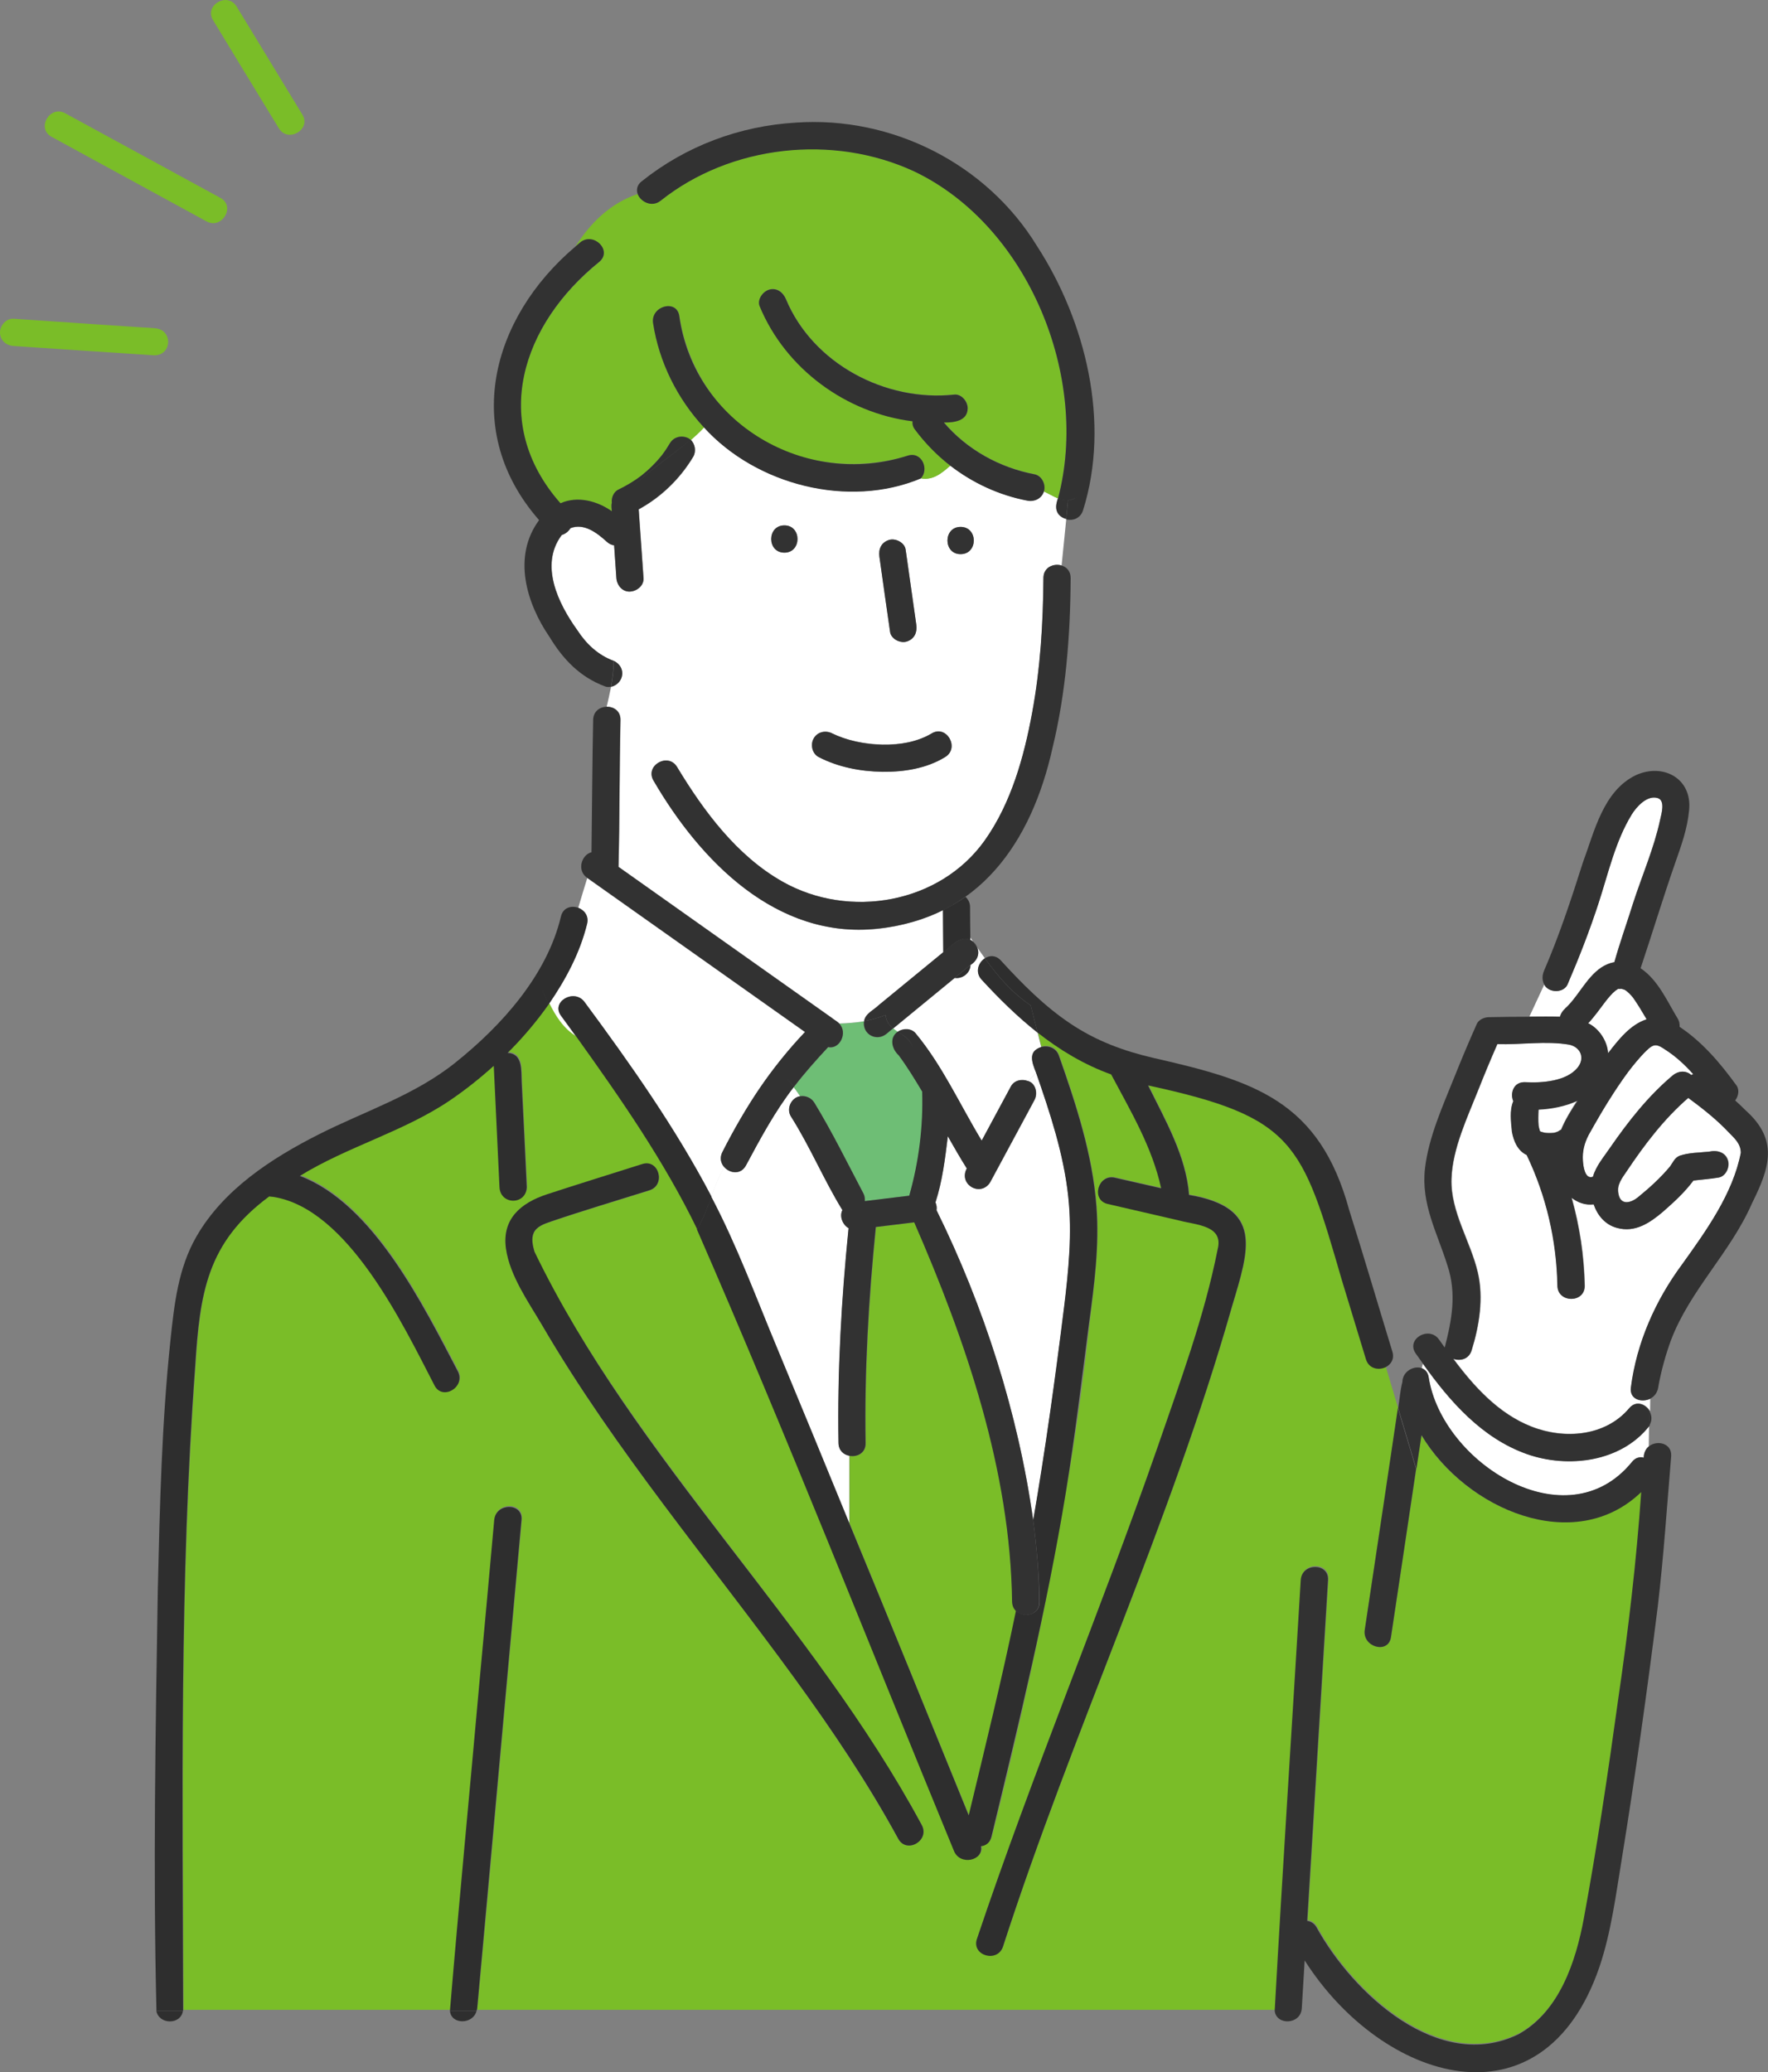 <?xml version="1.0" encoding="utf-8"?>
<!-- Generator: Adobe Illustrator 27.9.0, SVG Export Plug-In . SVG Version: 6.00 Build 0)  -->
<svg version="1.1" id="レイヤー_1" xmlns="http://www.w3.org/2000/svg" xmlns:xlink="http://www.w3.org/1999/xlink" x="0px"
	 y="0px" viewBox="0 0 117.41 137.57" style="enable-background:new 0 0 117.41 137.57;" xml:space="preserve">
<rect x="0" y="0" width="117.41" height="137.57" fill="#808080" stroke="none"/>
<style type="text/css">
	.st0{fill:#FFFFFF;}
	.st1{fill:#7ABD28;}
	.st2{fill:#6EBE75;}
	.st3{fill:#2E2E2E;}
	.st4{fill:#323232;}
</style>
<g>
	<path class="st0" d="M106.79,69.92c0.69-0.89,1.46-1.89,2.56-2.25c-0.29-0.49-0.58-0.98-0.91-1.45c-0.12-0.14-0.43-0.47-0.6-0.53
		c0.05,0.02,0.03,0.01-0.07-0.02c-0.04-0.01-0.09-0.02-0.13-0.03c0.01,0.01-0.14,0.02-0.17,0.01c-0.01,0-0.02,0.01-0.03,0.01
		c-0.05,0.03-0.1,0.06-0.15,0.1c-0.25,0.2-0.46,0.46-0.66,0.71c-0.38,0.5-0.73,1.01-1.16,1.47
		C106.21,68.3,106.73,69.13,106.79,69.92z"/>
	<path class="st0" d="M102.16,74.72c0.02,0.12,0.05,0.24,0.09,0.36c0,0,0,0.01,0,0.01c0.02,0.01,0.03,0.02,0.05,0.03
		c0.1,0.03,0.2,0.06,0.3,0.08c0.19,0.02,0.39,0.02,0.58,0c0.07-0.01,0.14-0.03,0.21-0.06c0.04-0.02,0.08-0.04,0.12-0.07
		c-0.02,0.02-0.04,0.03-0.06,0.05c0.01,0,0.02,0,0.02-0.01c0.06-0.05,0.12-0.09,0.19-0.12c0.28-0.67,0.67-1.31,1.07-1.93
		c-0.8,0.37-1.72,0.55-2.59,0.59C102.14,74.01,102.13,74.37,102.16,74.72z"/>
	<path class="st0" d="M110.65,69.73c-0.21-0.14-0.51-0.38-0.79-0.33c-0.26,0.05-0.51,0.33-0.69,0.51c-0.51,0.49-0.93,1.05-1.32,1.63
		c-0.83,1.22-1.67,2.5-2.36,3.81c-0.28,0.54-0.43,1.09-0.38,1.7c0.03,0.37,0.13,1.28,0.67,1.07c0,0,0,0,0,0
		c0.2-0.72,0.73-1.32,1.14-1.93c1.21-1.74,2.53-3.42,4.15-4.79c0.36-0.31,0.87-0.36,1.24-0.03c0.04-0.02,0.08-0.04,0.12-0.06
		C111.9,70.71,111.31,70.16,110.65,69.73z"/>
	<path class="st0" d="M108.32,92.11c0.39-2.98,1.63-5.79,3.41-8.19c1.59-2.22,3.36-4.68,3.89-7.39c0-0.6-0.4-0.95-0.79-1.35
		c-0.82-0.86-1.75-1.59-2.7-2.3c-1.61,1.4-2.91,3.11-4.09,4.87c-0.32,0.47-0.65,0.88-0.56,1.43c0.1,0.85,0.8,0.72,1.33,0.28
		c0.76-0.62,1.49-1.28,2.12-2.04c0.19-0.27,0.3-0.56,0.63-0.7c0.62-0.21,1.31-0.2,1.96-0.27c0.52-0.12,1.1,0.04,1.25,0.61
		c0.12,0.43-0.15,1.03-0.63,1.11c-0.58,0.09-1.13,0.13-1.67,0.2c-0.58,0.78-1.29,1.42-2.01,2.06c-0.87,0.74-1.86,1.42-3.07,1.08
		c-0.78-0.22-1.3-0.83-1.54-1.56c-0.53,0.06-1.05-0.11-1.47-0.44c0.53,1.89,0.83,3.85,0.87,5.84c0.02,1.17-1.79,1.16-1.81,0
		c-0.05-3-0.75-5.97-2.04-8.68c-0.6-0.28-0.88-0.93-0.98-1.55c-0.06-0.66-0.17-1.4,0.09-2.02c-0.23-0.55,0.03-1.3,0.79-1.26
		c1.09,0.06,2.76-0.05,3.49-0.98c0.49-0.62,0.2-1.34-0.55-1.51c-1.55-0.27-3.22,0.01-4.79-0.04c-0.44,1-0.86,2.01-1.26,3.02
		c-0.73,1.84-1.73,3.93-1.79,5.94c-0.06,2.19,1.27,4.13,1.75,6.21c0.39,1.69,0.1,3.52-0.41,5.16c-0.18,0.6-0.77,0.73-1.22,0.56
		c1.38,1.86,3.02,3.65,5.18,4.5c2.19,0.86,4.92,0.66,6.51-1.22c0.45-0.54,1.1-0.28,1.37,0.21l0.01-0.82
		C108.99,93.12,108.22,92.88,108.32,92.11z"/>
	<path class="st0" d="M103.59,67.49c0.06-0.23,0.21-0.44,0.42-0.6c-0.07,0.06-0.09,0.07-0.08,0.05c0.21-0.18,0.39-0.39,0.56-0.6
		c0.75-0.94,1.42-2.23,2.71-2.47c0.38-1.32,0.84-2.62,1.25-3.93c0.59-1.82,1.39-3.65,1.79-5.52c0.08-0.37,0.36-1.27-0.15-1.44
		c-0.71-0.23-1.43,0.58-1.74,1.09c-1.08,1.76-1.55,3.88-2.18,5.82c-0.6,1.86-1.31,3.67-2.08,5.46c-0.27,0.59-1.25,0.57-1.54,0.02
		l-0.98,2.11C102.25,67.49,102.9,67.47,103.59,67.49z"/>
	<path class="st0" d="M50.69,71.89c0.84-1.19,1.79-2.3,2.77-3.37C48.64,65.11,43.82,61.7,39,58.29c-0.21,0.66-0.4,1.32-0.6,1.98
		c0.39,0.15,0.71,0.53,0.58,1.06c-0.47,1.93-1.4,3.68-2.53,5.31c0.41,0.83,0.94,1.7,1.84,2.23c-0.35-0.48-0.69-0.96-1.04-1.43
		c-0.69-0.94,0.88-1.84,1.56-0.91c3.04,4.11,6.06,8.38,8.43,12.92c0.25-0.68,0.5-1.35,0.87-1.93c-0.24-0.26-0.34-0.64-0.13-1.03
		C48.81,74.91,49.66,73.34,50.69,71.89z"/>
	<path class="st0" d="M55.69,95.79c-0.08-4.75,0.2-9.53,0.67-14.26c-0.4-0.23-0.63-0.79-0.41-1.2c-1.23-2-2.15-4.22-3.42-6.22
		c-0.32-0.51,0.02-1.25,0.61-1.34c-0.14-0.21-0.28-0.41-0.43-0.6c-1.25,1.61-2.22,3.42-3.18,5.21c-0.34,0.63-1.05,0.53-1.43,0.12
		c-0.37,0.58-0.62,1.25-0.87,1.93c1.71,3.24,2.99,6.74,4.4,10.11c1.6,3.85,3.19,7.71,4.77,11.57c0-1.56,0-2.99,0-4.48
		C56.03,96.57,55.7,96.29,55.69,95.79z"/>
	<path class="st1" d="M67.23,106.34c-0.12-8.7-3.07-17.31-6.5-25.19c-0.85,0.1-1.7,0.21-2.55,0.31c-0.48,4.76-0.76,9.56-0.68,14.34
		c0.01,0.67-0.58,0.95-1.08,0.85c0,1.49,0,2.92,0,4.48c2.66,6.46,5.29,12.92,7.93,19.39c1.08-4.52,2.2-9.03,3.14-13.59
		C67.33,106.79,67.24,106.59,67.23,106.34z"/>
	<path class="st2" d="M58.91,68.61c-0.66,0.59-1.66,0.09-1.53-0.81c-0.55,0.1-1.1,0.14-1.65,0.15c0.6,0.63,0.02,1.74-0.74,1.58
		c-0.8,0.86-1.57,1.74-2.28,2.65c0.15,0.19,0.29,0.4,0.43,0.6c0.36-0.07,0.75,0.1,0.95,0.43c1.18,1.95,2.18,3.99,3.25,6.01
		c0.09,0.17,0.11,0.35,0.1,0.52c0.98-0.12,1.97-0.24,2.95-0.36c0.65-2.25,0.94-4.59,0.86-6.91c-0.49-0.82-0.99-1.64-1.56-2.41
		c-0.45-0.41-0.64-1.17-0.06-1.57c-0.11-0.07-0.21-0.15-0.31-0.23C59.18,68.38,59.05,68.49,58.91,68.61z"/>
	<path class="st0" d="M70.95,79.46c-0.3-2.82-1.21-5.57-2.14-8.24c-0.16,0.16-0.35,0.35-0.55,0.55c0.53,0.14,0.69,0.83,0.44,1.27
		c-0.12,0.23-0.25,0.46-0.37,0.69c-0.86,1.59-1.71,3.18-2.57,4.77c-0.64,1-2.13,0.14-1.55-0.92c-0.44-0.7-0.86-1.42-1.26-2.14
		c-0.18,1.48-0.36,2.97-0.82,4.39c0.07,0.17,0.1,0.35,0.07,0.52c3.14,6.38,5.42,13.48,6.42,20.6c0.81-4.69,1.46-9.41,2.05-14.14
		C70.97,84.36,71.21,81.91,70.95,79.46z"/>
	<path class="st0" d="M65.19,65.04c-0.45-0.5-0.22-1.13,0.22-1.41c-0.17-0.24-0.34-0.48-0.51-0.72c0.19,0.47-0.05,0.91-0.45,1.16
		c-0.01,0.53-0.53,0.93-1.05,0.86c-1.36,1.12-2.72,2.23-4.08,3.35c0.1,0.08,0.2,0.15,0.31,0.23c0.34-0.24,0.88-0.24,1.17,0.09
		c1.79,2.16,2.96,4.76,4.4,7.14c0.65-1.2,1.29-2.4,1.94-3.6c0.22-0.41,0.71-0.51,1.12-0.36c0.2-0.2,0.38-0.38,0.55-0.55
		c-0.28-0.71-0.55-1.41,0.34-1.7c-0.08-0.32-0.16-0.64-0.24-0.96C67.57,67.51,66.34,66.3,65.19,65.04z"/>
	<path class="st1" d="M94.39,95.28c-0.11,0.75-0.23,1.5-0.34,2.25l0.08,0.28l-0.08-0.28c-0.56,3.72-1.12,7.44-1.67,11.16
		c-0.17,1.15-1.91,0.66-1.74-0.48c0.74-4.91,1.47-9.82,2.21-14.73l-0.82-2.74c-0.46,0.22-1.11,0.1-1.3-0.53
		c-0.53-1.74-1.06-3.48-1.59-5.22c-2.66-9.17-3.15-10.86-12.88-12.96c1.13,2.29,2.52,4.68,2.72,7.27c4.95,0.85,4,3.58,2.86,7.38
		c-4.12,14.49-10.58,28.2-15.21,42.51c-0.35,1.11-2.09,0.63-1.74-0.48c3.69-10.98,8.18-21.68,11.99-32.63
		c1.49-4.33,3.11-8.66,4-13.16c0.42-1.6-1.42-1.62-2.5-1.91c-1.6-0.37-3.2-0.74-4.8-1.11c-1.13-0.26-0.65-2,0.48-1.74
		c1.02,0.24,2.05,0.47,3.07,0.7c-0.59-2.73-2.04-5.13-3.32-7.56c-1.81-0.64-3.42-1.62-4.89-2.78c0.08,0.32,0.16,0.64,0.24,0.96
		c0.44-0.13,0.98,0.02,1.18,0.58c1.14,3.24,2.23,6.56,2.49,10.01c0.19,2.59-0.14,5.18-0.47,7.74c-1.24,11.52-3.67,22.85-6.48,34.08
		c-0.1,0.41-0.39,0.6-0.7,0.64c0.2,0.95-1.38,1.32-1.79,0.31c-5.67-13.76-11.11-27.62-17.07-41.26c-0.04,0.07-0.08,0.13-0.12,0.2
		c0.04-0.06,0.08-0.13,0.12-0.2c-2.19-4.52-5.08-8.67-8-12.75c-0.9-0.53-1.43-1.4-1.84-2.23c-0.81,1.15-1.73,2.24-2.74,3.24
		c1.03,0.06,0.89,1.17,0.93,1.91c0.11,2.34,0.22,4.68,0.34,7.01c-0.04,1.19-1.74,1.2-1.81,0c-0.12-2.69-0.27-5.37-0.38-8.06
		c-0.92,0.83-1.89,1.6-2.89,2.28c-3.09,2.1-6.82,3.07-9.99,5.03c4.89,1.86,8.17,8.57,10.5,12.99c0.52,1.04-1.04,1.95-1.56,0.91
		c-2.11-4.07-5.75-11.73-10.7-12.51c-0.09-0.01-0.18-0.01-0.27-0.03c-4.16,3.07-4.61,6.45-4.92,11.29
		c-1.06,14.23-0.84,28.52-0.8,42.77h17.72c0.61-7.2,1.3-14.4,1.94-21.6c0.33-3.66,0.66-7.32,1-10.98c0.1-1.15,1.91-1.16,1.81,0
		c-1,10.86-1.94,21.72-2.97,32.58h52.99c0.54-9.53,1.17-19.06,1.73-28.59c0.07-1.16,1.88-1.16,1.81,0
		c-0.46,7.54-0.92,15.08-1.38,22.63c0.24,0.03,0.46,0.16,0.62,0.43c2.4,4.38,8.11,9.68,13.4,7.1c2.73-1.5,3.82-4.83,4.35-7.7
		c0.89-4.83,1.62-9.68,2.28-14.54c0.67-4.57,1.21-9.15,1.53-13.76C104.56,103.31,97.35,100.23,94.39,95.28z M59.65,122.08
		C52.97,109.92,42.99,100,36.03,88.02c-0.91-1.55-2.15-3.3-2.42-5.11c-0.29-1.98,0.98-3.04,2.72-3.61c2.1-0.69,4.22-1.34,6.33-2.01
		c1.11-0.35,1.58,1.39,0.48,1.74c-2.18,0.69-4.39,1.34-6.56,2.08c-0.42,0.14-0.94,0.31-1.13,0.75c-0.17,0.38-0.06,0.86,0.05,1.24
		c0.28,0.94,0.85,1.82,1.33,2.66c7,12.57,17.51,22.77,24.39,35.4C61.77,122.19,60.21,123.1,59.65,122.08z"/>
	<path class="st0" d="M70.18,33.38c0.03-0.1,0.05-0.2,0.08-0.3c-0.31-0.12-0.61-0.31-0.94-0.46c-0.15,0.48-0.63,0.69-1.1,0.6
		c-1.88-0.35-3.62-1.16-5.11-2.32c-0.58,0.51-1.15,1-1.97,0.85c-4.79,2-10.9,0.44-14.39-3.39c-0.27,0.29-0.56,0.57-0.88,0.84
		c0.3,0.27,0.38,0.77,0.17,1.13c-0.87,1.46-2.13,2.68-3.62,3.49c0.11,1.52,0.22,3.04,0.32,4.56c0.04,0.5-0.44,0.88-0.9,0.9
		c-0.51,0.02-0.87-0.43-0.9-0.9c-0.05-0.72-0.1-1.45-0.15-2.17c-0.17-0.02-0.34-0.1-0.49-0.24c-0.66-0.6-1.51-1.25-2.41-0.9
		c-0.13,0.21-0.34,0.38-0.57,0.45c-0.02,0.02-0.03,0.04-0.05,0.06c-1.41,1.95-0.22,4.46,1.08,6.27c0.59,0.91,1.38,1.66,2.41,2.03
		c0,0,0-0.01,0-0.01c0,0,0,0.01,0,0.01c0.83,0.35,0.71,1.53-0.18,1.72c-0.09,0.45-0.19,0.89-0.29,1.32
		c0.46-0.01,0.93,0.27,0.92,0.87c-0.07,3.25-0.05,6.51-0.13,9.76c4.72,3.34,9.45,6.68,14.17,10.03c0.04,0.03,0.08,0.05,0.12,0.09
		c0.12,0.09,0.26,0.17,0.37,0.28c0.55-0.02,1.1-0.06,1.65-0.15c0.08-0.51,0.64-0.72,0.97-1.06c1.43-1.17,2.86-2.34,4.28-3.51
		c-0.01-0.94-0.01-1.87-0.02-2.81c-8.38,3.91-15.09-1.49-19.21-8.59c-0.6-1,0.96-1.91,1.56-0.91c1.77,2.93,3.96,5.89,7,7.61
		c4.43,2.51,10.46,1.47,13.45-2.76c1.74-2.46,2.59-5.51,3.13-8.45c0.54-2.95,0.73-5.96,0.75-8.95c0-0.71,0.68-0.98,1.2-0.83
		l0.31-3.09C70.36,34.34,70,33.94,70.18,33.38z M59.03,35.85c0.42-0.14,1.04,0.16,1.11,0.63c0.03,0.21,0.06,0.41,0.09,0.62
		c0.21,1.46,0.41,2.92,0.62,4.38c0.07,0.5-0.12,0.94-0.63,1.11c-0.42,0.14-1.04-0.16-1.11-0.63c-0.24-1.67-0.47-3.33-0.71-5
		C58.33,36.45,58.51,36.01,59.03,35.85z M52.09,36.69c-1.16,0-1.16-1.81,0-1.81C53.25,34.88,53.25,36.69,52.09,36.69z M62.77,50.25
		c-1.23,0.76-2.75,1-4.17,0.98c-1.45-0.02-2.94-0.3-4.24-0.98c-0.43-0.23-0.56-0.83-0.32-1.24c0.25-0.44,0.8-0.55,1.24-0.32
		c0.93,0.48,2.19,0.71,3.33,0.73c1.17,0.02,2.32-0.15,3.26-0.73C62.85,48.08,63.75,49.64,62.77,50.25z M63.79,36.79
		c-1.16,0-1.16-1.81,0-1.81C64.96,34.98,64.96,36.79,63.79,36.79z"/>
	<path class="st0" d="M64.64,62.54c-0.07-0.1-0.14-0.21-0.21-0.31c0,0.06,0,0.12,0,0.18C64.51,62.43,64.58,62.48,64.64,62.54z"/>
	<path class="st0" d="M101.36,96.52c-2.96-1.06-5.08-3.48-6.87-5.98l-0.08,0.31c0.23,0.08,0.41,0.27,0.46,0.61
		c0.87,5.64,9.15,10.95,13.5,5.61c0.23-0.29,0.52-0.35,0.78-0.28c0-0.31,0.14-0.6,0.34-0.75l0.02-1.38
		C107.65,97.05,104.11,97.49,101.36,96.52z"/>
	<path class="st1" d="M69.32,32.63c0.33,0.15,0.63,0.34,0.94,0.46c2.13-8-1.96-18.1-9.55-21.72c-5.38-2.5-12.18-1.76-16.83,1.94
		c-0.59,0.47-1.33,0.09-1.53-0.43c-1.84,0.62-3.16,1.94-4.15,3.51c0.11-0.09,0.21-0.19,0.32-0.28c0.88-0.74,2.17,0.53,1.28,1.28
		c-5.15,4.16-7.32,10.64-2.58,16.03c1.14-0.5,2.43-0.16,3.41,0.53c-0.01-0.18-0.05-0.37,0-0.55c-0.04-0.35,0.12-0.74,0.44-0.89
		c0.53-0.25,1.03-0.55,1.49-0.9c0.52-0.41,0.99-0.88,1.41-1.4c0.19-0.25,0.36-0.51,0.52-0.78c0.28-0.49,0.97-0.58,1.39-0.21
		c0.31-0.27,0.61-0.55,0.88-0.84c-1.77-1.91-2.99-4.33-3.38-6.92c-0.17-1.14,1.57-1.63,1.74-0.48c0.49,3.22,2.3,6.16,5.05,7.94
		c2.98,1.94,6.73,2.37,10.12,1.33c0.95-0.29,1.43,0.94,0.86,1.51c0.81,0.15,1.39-0.34,1.97-0.85c-0.9-0.7-1.7-1.52-2.38-2.44
		c-0.11-0.15-0.15-0.33-0.13-0.51c-4.41-0.55-8.42-3.48-10.15-7.63c-0.19-0.45,0.21-0.99,0.63-1.11c0.51-0.14,0.92,0.18,1.11,0.63
		c1.79,4.3,6.63,6.83,11.17,6.34c0.49-0.05,0.9,0.46,0.9,0.9c0,0.85-0.92,0.96-1.58,0.95c1.52,1.79,3.69,3,6.02,3.44
		C69.19,31.58,69.48,32.19,69.32,32.63z"/>
	<path class="st0" d="M103.42,75.17c0.02-0.01,0.04-0.02,0.05-0.03c-0.01,0-0.02,0.01-0.02,0.01
		C103.44,75.15,103.43,75.16,103.42,75.17z"/>
	<path class="st3" d="M64.42,60.2c0-0.25-0.12-0.49-0.3-0.66c-0.48,0.33-0.98,0.62-1.5,0.88c0.01,0.94,0.01,1.87,0.02,2.81
		c0.52-0.38,1.09-1.14,1.8-0.82c0-0.06,0-0.12,0-0.18c-0.06-0.1-0.13-0.19-0.19-0.29c0.06,0.1,0.13,0.19,0.19,0.29
		C64.43,61.55,64.42,60.88,64.42,60.2z"/>
	<path class="st3" d="M63.4,64.92c0.52,0.08,1.03-0.32,1.05-0.86C64.1,64.35,63.75,64.64,63.4,64.92z"/>
	<path class="st3" d="M38.99,61.33c0.13-0.53-0.19-0.91-0.58-1.06c-0.64,2.13-1.39,4.19-3.07,5.88c1.69-1.69,2.43-3.75,3.07-5.88
		c-0.45-0.17-1.02-0.03-1.16,0.58c-0.93,3.9-3.94,7.24-6.99,9.68c-2.72,2.19-6.03,3.23-9.11,4.79c-3.14,1.59-6.32,3.66-8.11,6.78
		c-1.21,2.1-1.47,4.51-1.72,6.87c-0.58,5.49-0.71,11.04-0.84,16.55c-0.15,9.32-0.32,18.65-0.09,27.97h1.77
		c-0.03-14.25-0.25-28.55,0.8-42.77c0.31-4.84,0.76-8.22,4.92-11.29c0.09,0.02,0.18,0.02,0.27,0.03c4.95,0.78,8.59,8.43,10.7,12.51
		c0.52,1.04,2.08,0.13,1.56-0.91c-2.32-4.42-5.61-11.14-10.5-12.99c3.18-1.96,6.91-2.94,9.99-5.03c1-0.68,1.97-1.45,2.89-2.28
		c0.12,2.69,0.26,5.37,0.38,8.06c0.06,1.19,1.77,1.19,1.81,0c-0.11-2.34-0.22-4.68-0.34-7.01c-0.04-0.74,0.09-1.86-0.93-1.91
		c1.01-1,1.93-2.09,2.74-3.24c-0.19-0.38-0.36-0.76-0.52-1.09c0.16,0.33,0.33,0.7,0.52,1.09C37.58,65.01,38.52,63.25,38.99,61.33z"
		/>
	<path class="st3" d="M10.38,133.49c0.17,0.94,1.64,0.95,1.77,0H10.38z"/>
	<path class="st3" d="M65.4,63.62c-0.43,0.28-0.67,0.92-0.22,1.41c1.16,1.26,2.39,2.47,3.72,3.52c-0.15-0.6-0.3-1.2-0.45-1.8
		C67.22,65.93,66.27,64.82,65.4,63.62z"/>
	<path class="st3" d="M92.47,89.75c-0.96-3.14-1.88-6.28-2.87-9.41c-1.98-7.27-6.3-8.58-13.02-10.11c-1.98-0.46-3.79-1.13-5.49-2.27
		c-1.74-1.16-3.22-2.66-4.63-4.2c-0.33-0.36-0.75-0.34-1.06-0.14c0.87,1.2,1.82,2.3,3.05,3.13c0.15,0.6,0.3,1.2,0.45,1.8
		c1.48,1.16,3.08,2.13,4.89,2.78c1.29,2.43,2.73,4.83,3.32,7.56c-1.02-0.23-2.05-0.47-3.07-0.7c-1.13-0.26-1.61,1.48-0.48,1.74
		c1.6,0.37,3.2,0.74,4.8,1.11c1.08,0.29,2.92,0.31,2.5,1.91c-0.89,4.5-2.51,8.83-4,13.16c-3.81,10.94-8.3,21.64-11.99,32.63
		c-0.35,1.11,1.39,1.59,1.74,0.48c4.63-14.31,11.09-28.02,15.21-42.51c1.13-3.78,2.09-6.54-2.86-7.38c-0.2-2.59-1.59-4.98-2.72-7.27
		c9.74,2.1,10.22,3.79,12.88,12.96c0.53,1.74,1.06,3.48,1.59,5.22c0.19,0.63,0.84,0.75,1.3,0.53l-0.95-3.2l0.95,3.2
		C92.37,90.59,92.61,90.23,92.47,89.75z"/>
	<path class="st3" d="M38.82,66.52c-0.68-0.92-2.25-0.02-1.56,0.91c0.35,0.47,0.69,0.96,1.04,1.43c0.2,0.12,0.41,0.22,0.65,0.3
		c-0.24-0.08-0.45-0.18-0.65-0.3c2.92,4.08,5.81,8.23,8,12.75c0.41-0.68,0.68-1.43,0.95-2.17C44.87,74.9,41.86,70.63,38.82,66.52z"
		/>
	<path class="st3" d="M72.81,80.1c-0.26-3.45-1.35-6.77-2.49-10.01c-0.19-0.55-0.74-0.7-1.18-0.58c0.37,1.49,0.74,2.97,1.12,4.46
		c-0.37-1.49-0.74-2.97-1.12-4.46c-0.89,0.29-0.62,0.99-0.34,1.7c0.09-0.09,0.18-0.18,0.25-0.25c-0.07,0.07-0.16,0.16-0.25,0.25
		c0.93,2.67,1.84,5.42,2.14,8.24c0.26,2.45,0.02,4.9-0.28,7.34c-0.59,4.74-1.24,9.45-2.05,14.14c0.24,1.79,0.39,3.59,0.43,5.4
		c0.02,0.91-1.07,1.1-1.57,0.6c-0.94,4.55-2.05,9.07-3.14,13.59c-2.63-6.47-5.26-12.94-7.93-19.39c0,0.38,0,0.77,0,1.16
		c0-0.4,0-0.78,0-1.16c-1.58-3.86-3.17-7.72-4.77-11.57c-1.41-3.38-2.69-6.87-4.4-10.11c-0.27,0.74-0.53,1.49-0.95,2.17
		c5.96,13.64,11.4,27.5,17.07,41.26c0.41,1.01,1.99,0.64,1.79-0.31c0.32-0.03,0.61-0.23,0.7-0.64c1.82-7.56,3.67-15.11,4.93-22.79
		c0.61-3.75,1.06-7.52,1.55-11.29C72.67,85.28,73.01,82.69,72.81,80.1z"/>
	<path class="st3" d="M61.21,121.16c-7.28-13.52-19.02-24.21-25.72-38.07c-0.11-0.38-0.22-0.86-0.05-1.24
		c0.2-0.44,0.71-0.6,1.13-0.75c2.17-0.74,4.37-1.39,6.56-2.08c1.1-0.35,0.63-2.1-0.48-1.74c-2.11,0.67-4.22,1.32-6.33,2.01
		c-1.73,0.57-3,1.63-2.72,3.61c0.26,1.81,1.51,3.56,2.42,5.11c4.86,8.32,11.12,15.67,16.77,23.44c2.48,3.41,4.84,6.91,6.86,10.62
		C60.21,123.1,61.77,122.19,61.21,121.16z"/>
	<path class="st4" d="M90.93,106.21c-0.1,0.67-0.2,1.34-0.3,2c-0.17,1.14,1.57,1.63,1.74,0.48c0.56-3.72,1.12-7.44,1.67-11.16
		l-1.21-4.05C92.2,97.73,91.57,101.97,90.93,106.21z"/>
	<path class="st4" d="M109.5,96.02l-0.06,3.32L109.5,96.02c-0.21,0.16-0.34,0.45-0.34,0.75c-0.26-0.07-0.55-0.01-0.78,0.28
		c-4.35,5.35-12.63,0.04-13.5-5.61c-0.05-0.33-0.23-0.52-0.46-0.61l-0.91,3.39l0.91-3.39c-0.52-0.19-1.28,0.21-1.29,0.92
		c-0.15,0.56-0.18,1.16-0.28,1.73l1.21,4.05c0.11-0.75,0.23-1.5,0.34-2.25c2.97,4.95,10.17,8.03,14.59,3.78
		c-0.32,4.61-0.86,9.19-1.53,13.76c-0.67,4.86-1.39,9.71-2.28,14.54c-0.53,2.87-1.63,6.2-4.35,7.7c-5.29,2.58-10.99-2.72-13.4-7.1
		c-0.15-0.27-0.38-0.4-0.62-0.43c0.46-7.54,0.92-15.08,1.38-22.63c0.07-1.16-1.74-1.16-1.81,0c-0.57,9.53-1.2,19.06-1.73,28.59h1.07
		h-1.07c0.1,0.99,1.73,0.94,1.8-0.16c0.06-1.06,0.13-2.12,0.19-3.18c5.12,8.05,15.8,11.41,19.57,0.45c0.79-2.33,1.1-4.83,1.5-7.25
		c0.9-5.55,1.68-11.12,2.38-16.7c0.39-3.31,0.61-6.64,0.89-9.97C111.04,95.8,110.04,95.59,109.5,96.02z"/>
	<path class="st4" d="M55.73,67.95c-0.37,0.01-0.75,0.01-1.12,0.01C54.98,67.96,55.35,67.96,55.73,67.95
		c-0.1-0.11-0.24-0.19-0.37-0.28c-0.04-0.03-0.08-0.06-0.12-0.09c-4.72-3.34-9.45-6.68-14.17-10.03c0.08-3.25,0.06-6.51,0.13-9.76
		c0.01-0.59-0.46-0.88-0.92-0.87c-0.25,1.14-0.46,2.27-0.13,3.57c-0.33-1.3-0.12-2.43,0.13-3.57c-0.44,0.01-0.88,0.3-0.89,0.87
		c-0.06,2.93-0.07,5.86-0.11,8.79c-0.64,0.15-1.01,1.19-0.29,1.7c0,0,0,0,0.01,0c0.32-1.01,0.67-2.02,1.15-2.98
		c-0.48,0.96-0.83,1.97-1.15,2.98c4.82,3.41,9.64,6.82,14.46,10.23c-2.24,2.34-4.02,5.07-5.48,7.95c-0.21,0.4-0.11,0.77,0.13,1.03
		c0.27-0.43,0.62-0.81,1.07-1.12c-0.46,0.31-0.8,0.69-1.07,1.12c0.38,0.41,1.09,0.51,1.43-0.12c0.96-1.79,1.93-3.6,3.18-5.21
		c-0.16-0.21-0.33-0.42-0.52-0.61c0.19,0.19,0.36,0.39,0.52,0.61c0.7-0.92,1.48-1.79,2.28-2.65C55.75,69.69,56.33,68.57,55.73,67.95
		z"/>
	<path class="st4" d="M64.64,62.54c0.08,0.12,0.17,0.25,0.25,0.37C64.84,62.76,64.76,62.63,64.64,62.54z"/>
	<path class="st4" d="M58.82,67.38c-0.48,0.19-0.96,0.33-1.44,0.41c-0.13,0.9,0.87,1.4,1.53,0.81c0.14-0.11,0.27-0.22,0.41-0.34
		C59.04,68.05,58.83,67.78,58.82,67.38z"/>
	<path class="st4" d="M64.89,62.9c-0.08-0.12-0.17-0.24-0.25-0.37c-0.72-0.62-1.45,0.25-2.01,0.69c-1.43,1.17-2.86,2.34-4.28,3.51
		c-0.33,0.33-0.89,0.55-0.97,1.06c0.48-0.08,0.96-0.22,1.44-0.41c0-0.01,0-0.02,0-0.03c0,0.01,0,0.02,0,0.03
		c0.4-0.16,0.8-0.36,1.2-0.63c-0.4,0.27-0.8,0.47-1.2,0.63c0.01,0.4,0.22,0.67,0.5,0.89c1.36-1.12,2.72-2.23,4.08-3.35
		c0.35-0.29,0.7-0.57,1.05-0.86C64.85,63.82,65.09,63.37,64.89,62.9z"/>
	<path class="st4" d="M68.61,100.94c-0.99-7.11-3.27-14.22-6.42-20.6c0.03-0.17,0-0.35-0.07-0.52c0.46-1.42,0.64-2.91,0.82-4.39
		c0.41,0.72,0.82,1.44,1.26,2.14c-0.57,1.06,0.91,1.93,1.55,0.92c0.86-1.59,1.71-3.18,2.57-4.77c0.12-0.23,0.25-0.46,0.37-0.69
		c0.24-0.44,0.09-1.13-0.44-1.27c-0.57,0.57-1.22,1.22-1.61,1.61c0.39-0.39,1.04-1.04,1.61-1.61c-0.41-0.15-0.9-0.04-1.12,0.36
		c-0.65,1.2-1.29,2.4-1.94,3.6c-1.45-2.39-2.61-4.99-4.4-7.14c-0.29-0.33-0.82-0.33-1.17-0.09c0.48,0.32,1,0.62,1,1.27
		c0-0.64-0.52-0.94-1-1.27c-0.58,0.4-0.4,1.15,0.06,1.57c0.57,0.77,1.07,1.59,1.56,2.41c0.07,2.32-0.22,4.66-0.86,6.91
		c-0.98,0.12-1.97,0.24-2.95,0.36c0.01-0.18-0.01-0.36-0.1-0.52c-1.06-2.01-2.06-4.06-3.25-6.01c-0.2-0.33-0.59-0.49-0.95-0.43
		c0.67,1.02,1.22,2.16,2.07,3.01c-0.85-0.85-1.4-1.99-2.07-3.01c-0.59,0.09-0.93,0.83-0.61,1.34c1.27,2,2.19,4.22,3.42,6.22
		c-0.21,0.41,0.01,0.97,0.41,1.2c-0.48,4.73-0.75,9.51-0.67,14.26c0.01,0.5,0.34,0.78,0.72,0.85c0-0.89,0-1.81,0-2.79
		c0,0.98,0,1.9,0,2.79c0.51,0.1,1.1-0.18,1.08-0.85c-0.08-4.78,0.2-9.59,0.68-14.34c0.85-0.1,1.7-0.21,2.55-0.31
		c3.44,7.88,6.39,16.49,6.5,25.19c0.01,0.26,0.1,0.45,0.24,0.6c0.5,0.51,1.59,0.31,1.57-0.6C69,104.53,68.85,102.73,68.61,100.94z"
		/>
	<path class="st3" d="M31.69,133.33c0.98-10.81,1.96-21.61,2.94-32.42c0.1-1.16-1.7-1.15-1.81,0c-0.33,3.66-0.66,7.32-1,10.98
		c-0.64,7.2-1.34,14.4-1.94,21.6h1.77C31.67,133.44,31.68,133.39,31.69,133.33z"/>
	<path class="st3" d="M29.88,133.49c0.07,0.94,1.54,0.93,1.77,0H29.88z"/>
	<path class="st4" d="M70.49,37.54l-0.4,3.93L70.49,37.54c-0.52-0.16-1.2,0.12-1.2,0.83c-0.02,3-0.2,6-0.75,8.95
		c-0.54,2.93-1.39,5.98-3.13,8.45c-2.99,4.23-9.02,5.27-13.45,2.76c-3.04-1.72-5.23-4.68-7-7.61c-0.6-0.99-2.16-0.09-1.56,0.91
		c3.1,5.32,8.17,10.54,14.85,9.82c6.78-0.66,10.25-5.75,11.64-11.97c0.9-3.69,1.19-7.52,1.21-11.31
		C71.1,37.92,70.83,37.64,70.49,37.54z"/>
	<path class="st4" d="M59.11,41.96c0.07,0.47,0.69,0.77,1.11,0.63c0.51-0.17,0.7-0.61,0.63-1.11c-0.24-1.67-0.47-3.33-0.71-5
		c-0.07-0.47-0.69-0.77-1.11-0.63c-0.51,0.17-0.7,0.61-0.63,1.11C58.63,38.63,58.87,40.29,59.11,41.96z"/>
	<path class="st4" d="M63.79,34.98c-1.16,0-1.16,1.81,0,1.81C64.96,36.79,64.96,34.98,63.79,34.98z"/>
	<path class="st4" d="M52.09,36.69c1.16,0,1.16-1.81,0-1.81C50.92,34.88,50.92,36.69,52.09,36.69z"/>
	<path class="st4" d="M41.29,44.94c0.13-0.47-0.13-0.87-0.53-1.07c0,0.61-0.08,1.17-0.18,1.72C40.9,45.53,41.2,45.26,41.29,44.94z"
		/>
	<path class="st4" d="M45.73,29.1c-0.44-0.23-0.98-0.11-1.24,0.32c-0.16,0.27-0.33,0.53-0.52,0.78c-0.41,0.52-0.89,0.99-1.41,1.4
		c-0.47,0.35-0.97,0.65-1.49,0.9c-0.32,0.15-0.48,0.54-0.44,0.89c-0.05,0.18-0.01,0.37,0,0.55c-0.98-0.69-2.28-1.03-3.41-0.53
		c-4.74-5.37-2.56-11.89,2.58-16.03c0.89-0.75-0.39-2.02-1.28-1.28c-0.11,0.09-0.21,0.18-0.32,0.28c-1.04,1.64-1.72,3.54-2.27,5.2
		c0.55-1.65,1.23-3.56,2.27-5.2c-5.62,4.76-7.56,12.27-2.4,18.15c-1.78,2.41-0.85,5.51,0.7,7.77c0.9,1.48,2.03,2.66,3.68,3.27
		c0.13,0.05,0.26,0.05,0.39,0.02c0.1-0.55,0.18-1.12,0.18-1.72c-1.03-0.38-1.82-1.12-2.41-2.03c-1.3-1.8-2.49-4.32-1.08-6.27
		c0.02-0.02,0.03-0.04,0.05-0.06c0.24-0.07,0.44-0.23,0.57-0.45c0.9-0.35,1.76,0.31,2.41,0.9c0.16,0.15,0.32,0.22,0.49,0.24
		c0.05,0.72,0.1,1.45,0.15,2.17c0.03,0.47,0.39,0.93,0.9,0.9c0.46-0.02,0.94-0.4,0.9-0.9c-0.11-1.52-0.22-3.04-0.32-4.56
		c1.49-0.81,2.75-2.04,3.62-3.49c0.21-0.35,0.13-0.85-0.17-1.13c-1.21,1.04-2.7,1.99-3.93,3.21c1.22-1.22,2.71-2.17,3.93-3.21
		C45.83,29.17,45.78,29.13,45.73,29.1z"/>
	<path class="st4" d="M60.28,30.25c-6.78,2.18-14.17-2.13-15.17-9.27c-0.17-1.15-1.92-0.66-1.74,0.48c0.4,2.59,1.61,5.01,3.38,6.92
		c0.23-0.25,0.44-0.5,0.62-0.77c-0.18,0.27-0.39,0.52-0.62,0.77c3.48,3.83,9.6,5.39,14.39,3.39c-0.33-0.06-0.69-0.22-1.12-0.54
		c0.42,0.32,0.79,0.48,1.12,0.54C61.72,31.19,61.24,29.95,60.28,30.25z"/>
	<path class="st4" d="M68.7,31.49c-2.33-0.44-4.5-1.65-6.02-3.44c0.66,0.01,1.58-0.09,1.58-0.95c0-0.45-0.42-0.96-0.9-0.9
		c-4.54,0.49-9.38-2.04-11.17-6.34c-0.19-0.45-0.6-0.77-1.11-0.63c-0.42,0.12-0.82,0.66-0.63,1.11c1.72,4.15,5.74,7.08,10.15,7.63
		c-0.02,0.18,0.02,0.36,0.13,0.51c0.68,0.92,1.48,1.74,2.38,2.44c0.51-0.45,1.03-0.9,1.73-0.9c-0.7,0-1.22,0.45-1.73,0.9
		c1.49,1.15,3.24,1.96,5.11,2.32c0.47,0.09,0.95-0.13,1.1-0.6c-0.26-0.12-0.54-0.2-0.86-0.2c0.32,0,0.6,0.09,0.86,0.2
		C69.48,32.19,69.19,31.58,68.7,31.49z"/>
	<path class="st4" d="M70.26,33.08c-0.26,0.65-0.1,1.2,0.54,1.37l0.13-1.28C70.7,33.2,70.47,33.16,70.26,33.08z"/>
	<path class="st4" d="M68.85,16.31c-3.34-5.45-9.63-8.61-15.99-8.17c-3.75,0.22-7.31,1.55-10.25,3.9c-0.32,0.25-0.36,0.57-0.26,0.85
		c0.44-0.15,0.91-0.27,1.41-0.33c-0.51,0.06-0.97,0.18-1.41,0.33c0.2,0.52,0.95,0.9,1.53,0.43c4.65-3.7,11.45-4.44,16.83-1.94
		c7.6,3.62,11.68,13.71,9.55,21.72c0.21,0.08,0.43,0.12,0.67,0.1l0.08-0.74l-0.08,0.74c0.17-0.02,0.34-0.06,0.53-0.15
		c-0.19,0.1-0.37,0.14-0.53,0.15l-0.13,1.28c0.43,0.11,0.94-0.05,1.12-0.59C73.76,28.05,72.1,21.31,68.85,16.31z"/>
	<path class="st4" d="M54.04,49.02c-0.24,0.41-0.11,1.01,0.32,1.24c1.3,0.67,2.78,0.96,4.24,0.98c1.42,0.02,2.94-0.22,4.17-0.98
		c0.99-0.61,0.08-2.17-0.91-1.56c-1.87,1.09-4.68,0.9-6.58,0C54.84,48.47,54.29,48.58,54.04,49.02z"/>
	<path class="st4" d="M109.54,93.69l-0.02,0.96C109.73,94.33,109.7,93.97,109.54,93.69z"/>
	<path class="st4" d="M115.93,73.72c-0.23-0.23-0.46-0.45-0.7-0.66c0.22-0.29,0.3-0.71,0.08-1.01c-1.06-1.46-2.25-2.87-3.77-3.88
		c0.01-0.18-0.02-0.36-0.11-0.52c-0.72-1.18-1.3-2.57-2.48-3.37c0.78-2.33,1.49-4.68,2.3-7c0.4-1.14,0.81-2.27,0.92-3.49
		c0.22-2.11-1.73-3.16-3.55-2.32c-2.16,1.05-2.74,3.74-3.51,5.81c-0.77,2.43-1.56,4.82-2.57,7.16c-0.14,0.32-0.14,0.66,0.02,0.94
		l1.07-2.32l-1.07,2.32c0.29,0.55,1.27,0.57,1.54-0.02c0.77-1.79,1.48-3.61,2.08-5.46c0.63-1.94,1.1-4.06,2.18-5.82
		c0.31-0.51,1.03-1.32,1.74-1.09c0.51,0.17,0.23,1.07,0.15,1.44c-0.4,1.87-1.2,3.7-1.79,5.52c-0.41,1.31-0.88,2.61-1.25,3.93
		c-1.29,0.23-1.96,1.53-2.71,2.47c-0.14,0.17-0.27,0.33-0.42,0.48c-0.04,0.04-0.25,0.22-0.06,0.07c-0.21,0.16-0.36,0.37-0.42,0.6
		c-0.68-0.02-1.34-0.01-2.01,0l-0.71,1.54l0.71-1.54c-0.91,0-1.83,0.01-2.74,0.03c-0.29,0.01-0.65,0.16-0.78,0.45
		c-0.52,1.17-1.02,2.35-1.49,3.53c-0.77,1.92-1.71,3.99-1.95,6.06c-0.27,2.38,0.81,4.25,1.49,6.44c0.62,1.85,0.3,3.61-0.18,5.45
		c-0.12-0.17-0.25-0.35-0.37-0.52c-0.66-0.95-2.22-0.05-1.56,0.91c0.16,0.23,0.33,0.47,0.5,0.7l0.28-1.05l-0.28,1.05
		c1.78,2.5,3.9,4.92,6.87,5.98c2.75,0.98,6.28,0.54,8.16-1.87l0.02-0.96c-0.27-0.48-0.92-0.75-1.37-0.21
		c-1.59,1.89-4.32,2.09-6.51,1.22c-2.16-0.85-3.8-2.64-5.18-4.5c0.45,0.17,1.04,0.04,1.22-0.56c0.51-1.64,0.8-3.47,0.41-5.16
		c-0.49-2.09-1.82-4.02-1.75-6.21c0.06-2.01,1.06-4.09,1.79-5.94c0.4-1.01,0.82-2.02,1.26-3.02c1.57,0.05,3.24-0.23,4.79,0.04
		c0.75,0.17,1.04,0.89,0.55,1.51c-0.74,0.93-2.4,1.04-3.49,0.98c-0.76-0.04-1.02,0.71-0.79,1.26c-0.26,0.62-0.15,1.36-0.09,2.02
		c0.11,0.62,0.38,1.27,0.98,1.55c1.3,2.71,1.99,5.68,2.04,8.68c0.02,1.16,1.83,1.17,1.81,0c-0.04-1.98-0.34-3.94-0.87-5.84
		c0.42,0.33,0.94,0.51,1.47,0.44c0.25,0.73,0.76,1.35,1.54,1.56c1.21,0.34,2.2-0.34,3.07-1.08c0.72-0.63,1.43-1.28,2.01-2.06
		c0.54-0.07,1.08-0.1,1.67-0.2c0.48-0.08,0.75-0.68,0.63-1.11c-0.15-0.57-0.73-0.73-1.25-0.61c-0.65,0.07-1.34,0.06-1.96,0.27
		c-0.33,0.13-0.44,0.43-0.63,0.7c-0.63,0.76-1.36,1.42-2.12,2.04c-0.53,0.44-1.22,0.57-1.33-0.28c-0.09-0.54,0.24-0.96,0.56-1.43
		c1.18-1.77,2.48-3.48,4.09-4.87c0.95,0.7,1.88,1.43,2.7,2.3c0.39,0.4,0.79,0.75,0.79,1.35c-0.53,2.72-2.3,5.17-3.89,7.39
		c-1.78,2.4-3.03,5.21-3.41,8.19c-0.1,0.77,0.67,1.01,1.24,0.76l0.04-2.25l-0.04,2.25c0.28-0.13,0.52-0.38,0.57-0.76
		c-0.06,0.48,0,0.04,0.02-0.08c0.19-1.04,0.47-2.06,0.83-3.05c1.27-3.35,3.96-5.83,5.39-9.11
		C117.52,77.53,118.13,75.69,115.93,73.72z M103.42,75.17c0.01-0.01,0.02-0.02,0.03-0.02c0.01,0,0.01-0.01,0.02-0.01
		C103.45,75.15,103.44,75.15,103.42,75.17z M103.68,75c-0.07,0.03-0.13,0.07-0.19,0.12c-0.01,0-0.02,0-0.02,0.01
		c0.02-0.02,0.04-0.03,0.06-0.05c-0.04,0.03-0.08,0.05-0.12,0.07c-0.07,0.02-0.14,0.04-0.21,0.06c-0.19,0.02-0.39,0.02-0.58,0
		c-0.1-0.02-0.2-0.04-0.3-0.08c-0.02-0.01-0.03-0.02-0.05-0.03c0,0,0-0.01,0-0.01c-0.04-0.12-0.07-0.24-0.09-0.36
		c-0.03-0.35-0.02-0.71,0-1.06c0.87-0.04,1.79-0.22,2.59-0.59C104.36,73.69,103.96,74.33,103.68,75z M106.63,66.47
		c0.2-0.25,0.41-0.51,0.66-0.71c0.05-0.03,0.1-0.06,0.15-0.1c0.01,0,0.02-0.01,0.03-0.01c0.03,0.01,0.18,0,0.17-0.01
		c0.04,0.01,0.09,0.02,0.13,0.03c0.1,0.03,0.12,0.04,0.07,0.02c0.18,0.05,0.49,0.39,0.6,0.53c0.33,0.46,0.62,0.96,0.91,1.45
		c-1.1,0.36-1.87,1.36-2.56,2.25c-0.05-0.79-0.57-1.62-1.32-1.99C105.89,67.48,106.25,66.97,106.63,66.47z M112.32,71.37
		c-0.37-0.33-0.88-0.27-1.24,0.03c-1.63,1.37-2.95,3.05-4.15,4.79c-0.41,0.61-0.94,1.21-1.14,1.93c0,0,0,0,0,0
		c-0.54,0.21-0.65-0.71-0.67-1.07c-0.04-0.61,0.1-1.16,0.38-1.7c1.07-1.89,2.19-3.85,3.68-5.44c0.18-0.17,0.43-0.46,0.69-0.51
		c0.27-0.05,0.58,0.2,0.79,0.33c0.66,0.43,1.25,0.98,1.79,1.58C112.4,71.33,112.35,71.34,112.32,71.37z"/>
	<path class="st1" d="M17.97,7.62c0.18,0.3,0.37,0.6,0.55,0.9c0.6,0.99,2.17,0.08,1.56-0.91c-1.27-2.09-2.55-4.19-3.82-6.28
		c-0.18-0.3-0.37-0.6-0.55-0.9c-0.6-0.99-2.17-0.08-1.56,0.91C15.42,3.43,16.69,5.53,17.97,7.62z"/>
	<path class="st1" d="M14.64,13.14c-3.44-1.87-6.87-3.75-10.31-5.62c-1.02-0.56-1.93,1-0.91,1.56c3,1.64,6,3.27,9,4.91
		c0.43,0.24,0.87,0.47,1.3,0.71C14.75,15.25,15.66,13.69,14.64,13.14z"/>
	<path class="st1" d="M10.27,21.79c-2.73-0.18-5.46-0.36-8.19-0.55c-0.39-0.03-0.79-0.05-1.18-0.08C0.42,21.13,0,21.6,0,22.07
		c0,0.52,0.41,0.87,0.9,0.9c3.12,0.21,6.25,0.42,9.37,0.62C11.45,23.56,11.48,21.86,10.27,21.79z"/>
</g>
</svg>
